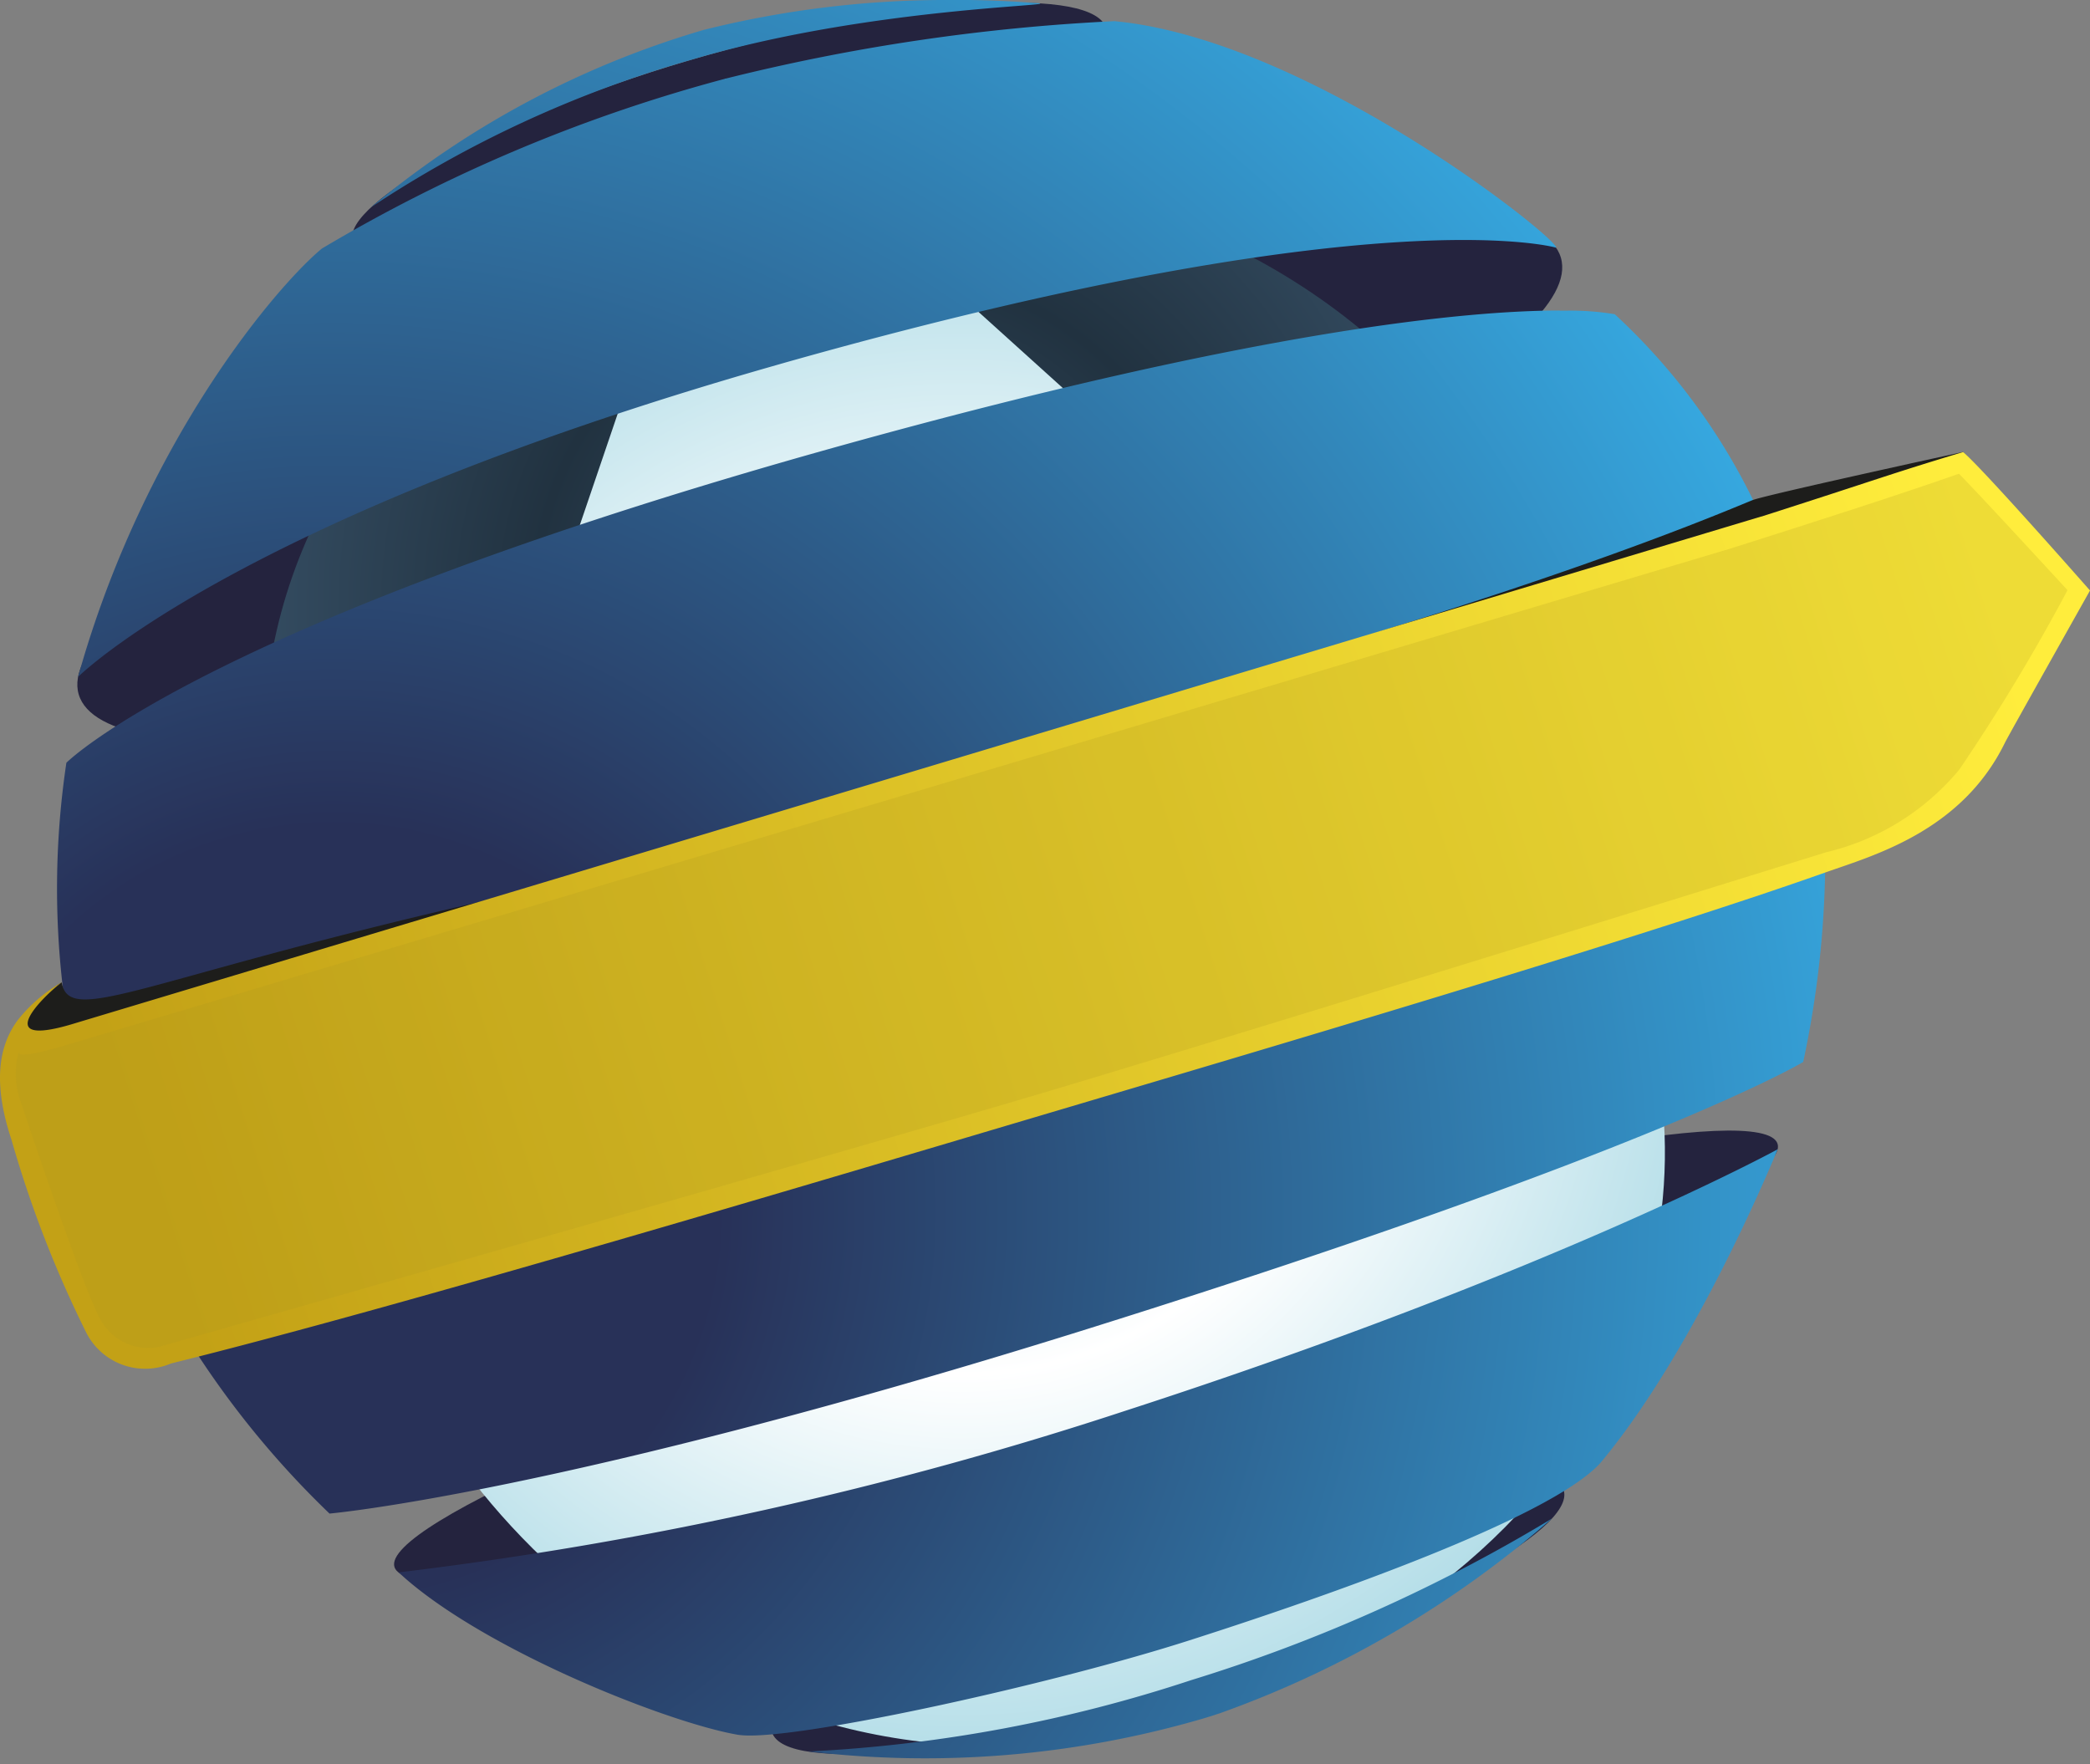 <svg id="Layer_1" data-name="Layer 1" xmlns="http://www.w3.org/2000/svg" xmlns:xlink="http://www.w3.org/1999/xlink" width="77" height="65" viewBox="0 0 77 65"><rect x="0" y="0" width="77" height="65" fill="#808080" stroke="none"/><defs><style>.cls-1{fill:#24233e;}.cls-1,.cls-3,.cls-4,.cls-5,.cls-6,.cls-7{fill-rule:evenodd;}.cls-2{fill:url(#radial-gradient);}.cls-3{fill:url(#radial-gradient-2);}.cls-4{fill:url(#radial-gradient-3);}.cls-5{fill:#1d1d1b;}.cls-6{fill:url(#linear-gradient);}.cls-7{fill:#aa9721;opacity:0.2;isolation:isolate;}</style><radialGradient id="radial-gradient" cx="259.377" cy="95.187" r="0.54" gradientTransform="matrix(47.158, 0, 0, -47.158, -12199.492, 4511.16)" gradientUnits="userSpaceOnUse"><stop offset="0" stop-color="#39536a"/><stop offset="0.493" stop-color="#213240"/><stop offset="1" stop-color="#39536a"/></radialGradient><radialGradient id="radial-gradient-2" cx="259.637" cy="97.023" r="0.554" gradientTransform="matrix(53.33, -1.688, -1.688, -53.33, -13647.237, 5648.988)" gradientUnits="userSpaceOnUse"><stop offset="0" stop-color="#aedbe6"/><stop offset="0.48" stop-color="#fff"/><stop offset="1" stop-color="#aedbe6"/></radialGradient><radialGradient id="radial-gradient-3" cx="256.614" cy="103.879" r="0.829" gradientTransform="matrix(62.089, -38.157, -38.157, -62.089, -11957.287, 16286.034)" gradientUnits="userSpaceOnUse"><stop offset="0" stop-color="#283158"/><stop offset="0.239" stop-color="#283158"/><stop offset="1" stop-color="#36a9e1"/></radialGradient><linearGradient id="linear-gradient" x1="261.768" y1="91.311" x2="262.607" y2="91.427" gradientTransform="matrix(86.615, 0, 0, -37.967, -22669.847, 3502.466)" gradientUnits="userSpaceOnUse"><stop offset="0" stop-color="#c3a116"/><stop offset="1" stop-color="#ffed3c"/></linearGradient></defs><path id="Fill-43" class="cls-1" d="M2.9,25.583c.913,3.1,13.879,2.013,28.96-2.431S58.419,12.592,57.505,9.49,43.626,7.478,28.544,11.921,1.982,22.481,2.9,25.583"/><ellipse id="Oval" class="cls-2" cx="33.677" cy="27.373" rx="23.956" ry="20.961"/><path id="Fill-47" class="cls-1" d="M14.533,57.731c.474,1.545,12.265-.691,26.336-5S65.963,43.688,65.49,42.142s-12.262.691-26.333,4.995-25.1,9.047-24.624,10.594"/><path id="Fill-49" class="cls-1" d="M28.44,63.814c.473,1.545,7.385.8,15.439-1.662s14.226-5.77,13.727-7.26c-.515-1.533-7.385-.8-15.44,1.662s-14.2,5.714-13.726,7.26"/><path id="Fill-51" class="cls-1" d="M13,8.856C13.478,10.4,20,9.926,27.669,7.772S41.2,2.608,40.759,1.052s-7.018-1.181-14.684.974S12.579,7.53,13,8.856"/><path id="Fill-54" class="cls-3" d="M14.033,48c1.891,7.95,14.9,21.184,31.663,14.488h0c16.766-6.7,17.637-21.172,13.692-27.8h0C55.439,28.058,33.827,9.884,26.719,2.9h0C24.226,12.487,12.565,41.825,14.033,48"/><path id="Combined-Shape" class="cls-4" d="M57.177,55.946a38.013,38.013,0,0,1-12.214,7.165l-.337.111-.33.1a36.526,36.526,0,0,1-14.53,1.2h.125A53.266,53.266,0,0,0,43.88,61.9,59.5,59.5,0,0,0,57.177,55.946Zm8.314-13.6c-.094.23-2.865,7-6.282,11.25l-.177.217-.1.117C57.036,55.953,48.908,58.8,44,60.375l-.29.093-.274.086c-5.186,1.621-14.226,3.586-16.161,3.369l-.1-.013-.211-.04c-2.7-.543-8.991-3.074-12.026-5.714l-.253-.227a138.261,138.261,0,0,0,26.781-5.956C57.22,46.866,65.491,42.343,65.491,42.343Zm-8.028-30.9h.2a9.977,9.977,0,0,1,1.827.13h0A23.082,23.082,0,0,1,66.434,23.8h0l.077.356a36.505,36.505,0,0,1-.077,14.968h0c-.107.065-5.487,3.279-26.113,9.756h0l-.581.182c-19.09,5.957-27.6,6.7-27.6,6.7h0a33.679,33.679,0,0,1-7.75-11.307h0l-.134-.306A31.316,31.316,0,0,1,2.446,28.1h0C2.55,28,7.8,22.857,31.08,16.391,46.531,12.1,54.2,11.44,57.463,11.44ZM41.067.78l.283.03c7.091.839,15.9,7.87,15.979,8.3v.014c-.133-.037-6.7-1.818-27.729,4.045l-.642.18-.6.172C8.6,19.18,2.871,24.943,2.871,24.943L3,24.5c2.407-8.217,7-13.735,8.764-15.263l.092-.078A58.411,58.411,0,0,1,26.719,2.9,73.627,73.627,0,0,1,41.047.78ZM35.12,0l.591,0c.6.009,1.213.031,1.845.07l.638.044.046,0C39.17.211,32.286.287,26,2.049l-.282.08-.361.106a42.312,42.312,0,0,0-11.687,5.4l.291-.24A34.05,34.05,0,0,1,25.932,1.1,36.939,36.939,0,0,1,35.12,0Z"/><path id="Fill-72" class="cls-5" d="M2.274,36.192S-.541,37.75.958,41.657c1.406,3.662,1.277,5.173,2.492,6.381,2.975,2.954,6.471-.28,17.918-2.867a268.766,268.766,0,0,0,28.89-8.725c6.283-2.295,14.89-4.294,20.374-6.63,2.956-1.26,1.692-13.165,1.692-13.165s-7.279,1.584-7.759,1.775c-.633.252-4.748,2.036-12.747,4.53-5.521,1.721-22.719,7.7-33.3,10.079C5.338,36,2.558,37.861,2.274,36.192"/><path id="Fill-74" class="cls-6" d="M64.887,19.029,2.81,37.684c-3.295,1.027-1.154-1.039-.536-1.492h0A5.632,5.632,0,0,0,.664,37.57h0C-.051,38.522-.275,39.891.426,42h0a41.632,41.632,0,0,0,2.739,7.069h0A2.431,2.431,0,0,0,6.3,50.232h0c8.385-2.07,24.335-6.849,32.654-9.317h0c6.858-2.036,21.3-6.29,28.287-8.769h0c1.761-.625,5.036-1.513,6.633-4.8h0C74.009,27.075,77,21.755,77,21.755h0s-4.008-4.56-4.677-5.1h0c-2.566.768-3.233,1.032-7.436,2.378"/><path id="Fill-77" class="cls-7" d="M3.656,48.528C2.958,47.19.778,40.636.778,40.636a3.075,3.075,0,0,1-.087-1.894c-.057.258.834.013,1.523-.172l61.5-18.348c5.05-1.6,7.121-2.3,8.457-2.769.7.7,4,4.29,4,4.29a71.34,71.34,0,0,1-3.986,6.609,9.106,9.106,0,0,1-4.921,3.05s-21.689,6.74-28.919,8.885C30.212,42.7,5.811,49.633,5.811,49.633a2.019,2.019,0,0,1-2.155-1.105"/></svg>